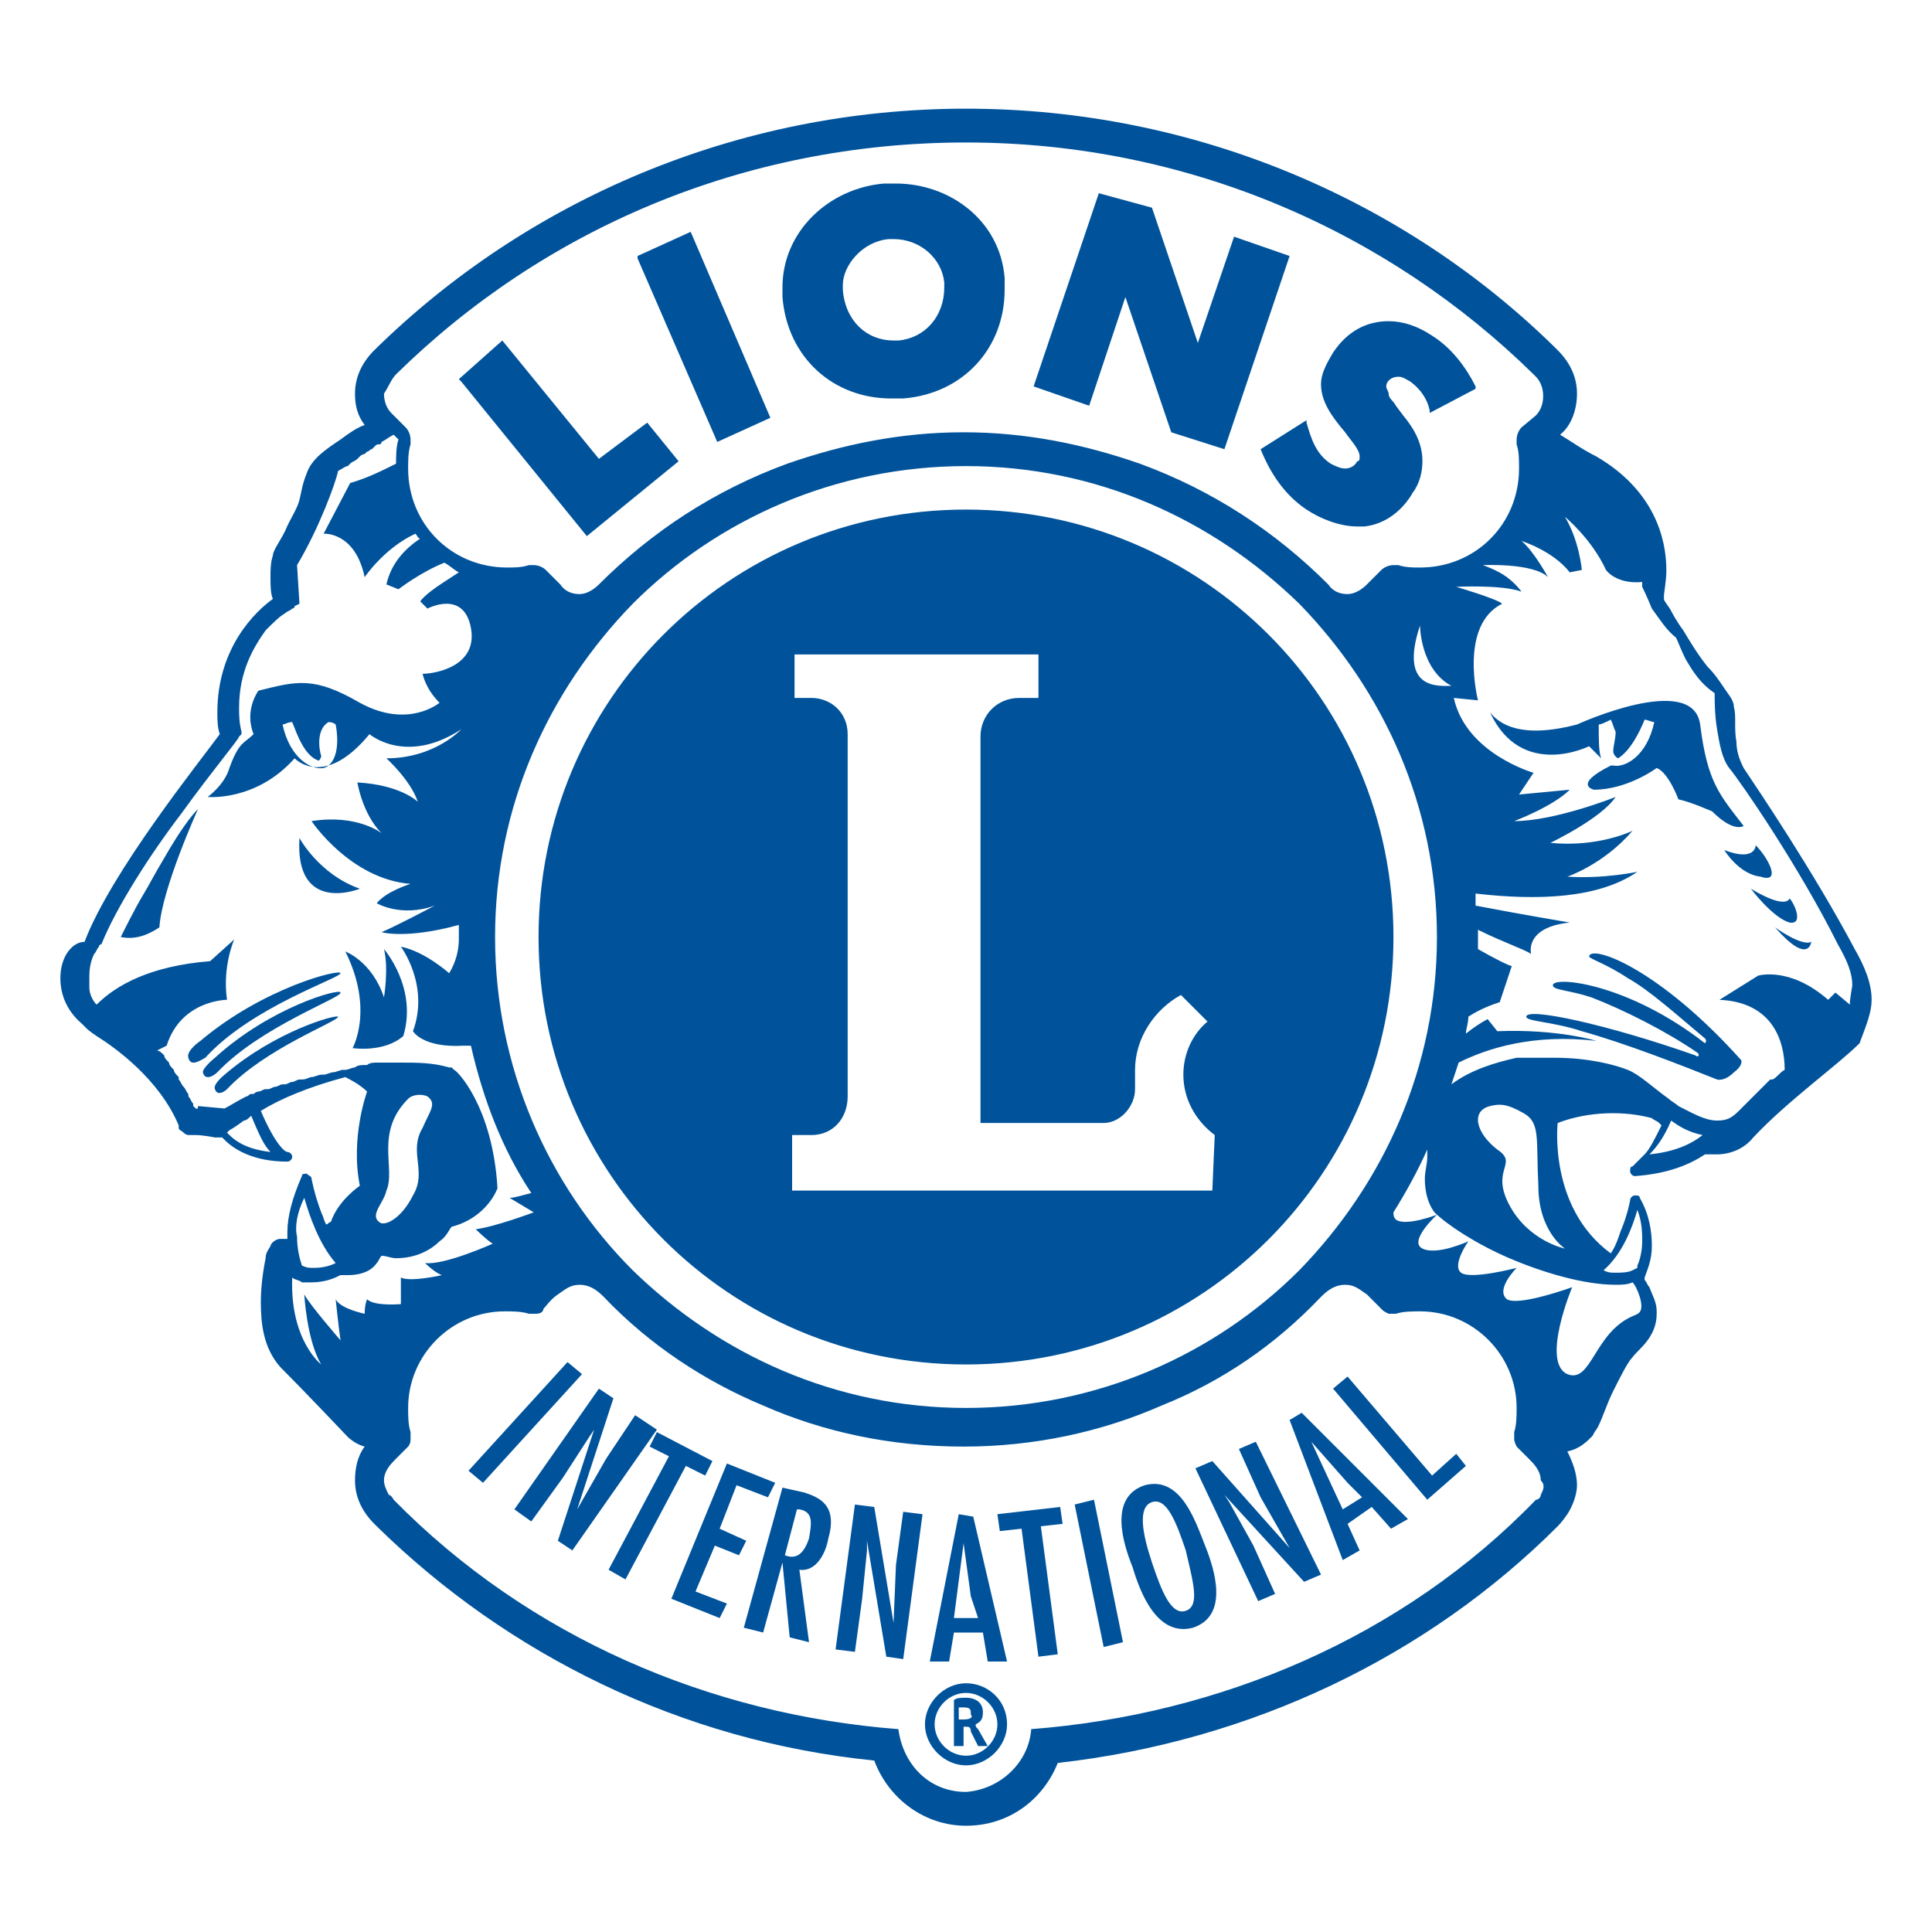 <?xml version="1.0" encoding="utf-8"?>
<!-- Generator: Adobe Illustrator 28.2.0, SVG Export Plug-In . SVG Version: 6.00 Build 0)  -->
<svg xmlns="http://www.w3.org/2000/svg" xmlns:xlink="http://www.w3.org/1999/xlink" version="1.2" baseProfile="tiny-ps" id="final_1-color_logo" viewBox="0 0 80 80" xml:space="preserve">
<title>Lions International</title>
<rect fill="#FFFFFF" width="80" height="80"/>
<path fill="#00539B" d="M74.1,37.2c0,0-0.1,0.5-1.6-0.4c0,0,0.9,1.2,1.6,1.4C74.7,38.3,74.3,37.4,74.1,37.2z M72.7,35  c0,0,0,0.7-1.3,0.2c0,0,0.6,1,1.5,1.1C73.8,36.6,73.2,35.5,72.7,35z M72.2,34.2c-1-1.3-1.5-1.8-1.8-4.2c-0.3-2.2-5.1,0-5.1,0  c-2.3,0.6-3.2,0-3.6-0.5c0,0-0.1-0.1,0,0c1.3,2.8,4.1,1.4,4.1,1.4l0.5,0.5c-0.1-0.3-0.1-0.7-0.1-1.4c0.1,0,0.3-0.1,0.5-0.2  c0.1,0.2,0.1,0.3,0.2,0.5c0,0.3-0.1,0.6-0.1,0.8c0,0.2,0.2,0.3,0.2,0.3c0.5-0.3,0.9-1.1,1.1-1.6c0.1,0,0.3,0.1,0.4,0.1  c-0.3,1.4-1.2,1.9-1.7,1.8c0,0,0,0-0.1,0c-1.6,0.8-0.7,1-0.7,1c1.4,0,2.6-0.9,2.6-0.9c0.5,0.2,0.9,1.3,0.9,1.3  c0.5,0.1,1.4,0.5,1.4,0.5C71.8,34.5,72.2,34.2,72.2,34.2z M14.1,40.3c0-0.2-3.2,0.6-5.8,2.8c0,0-0.6,0.4-0.5,0.7  c0.1,0.4,0.5,0.1,0.7,0C10.4,41.7,14.1,40.5,14.1,40.3z M51.3,60l0.9,2l1.2,2.1l0,0l-3.2-3.6l-0.7,0.3l2.6,5.5l0.7-0.3l-0.9-2  l-1-1.8l-0.2-0.3l0,0l3.3,3.6l0.7-0.3L52,59.7L51.3,60z M6.7,35.7c-0.3,0.5-0.5,0.9-0.8,1.4c0,0,0,0,0,0c-0.3,0.5-0.7,1.3-0.9,1.7  c0.5,0.1,1,0,1.6-0.4c0.1-1.6,1.6-4.9,1.6-4.9C7.7,34,7.1,35,6.7,35.7C6.7,35.7,6.7,35.7,6.7,35.7z M9.3,44.5c0,0-0.5,0.4-0.4,0.6  c0.1,0.3,0.4,0.1,0.5,0c1.6-1.7,4.6-2.8,4.6-3C13.9,42,11.4,42.7,9.3,44.5z M29.7,18.3l2.2-1l-3.3-7.7l-2.2,1l0,0.1L29.7,18.3z   M46.6,12.3l1.9,5.6l2.2,0.7l2.7-8l-2.3-0.8l-1.5,4.4l-1.9-5.6L45.5,8l-2.7,8l2.3,0.8L46.6,12.3z M36.9,16.5L36.9,16.5  c0.2,0,0.3,0,0.5,0c2.5-0.2,4.2-2.1,4.2-4.5c0-0.2,0-0.3,0-0.5c-0.2-2.4-2.3-3.9-4.5-3.9c-0.2,0-0.3,0-0.5,0c-2.3,0.2-4.2,2-4.2,4.3  c0,0.1,0,0.3,0,0.4C32.6,14.8,34.5,16.5,36.9,16.5z M36.8,9.9c0.1,0,0.1,0,0.2,0h0c1.1,0,2,0.8,2.1,1.8l0,0c0,0.1,0,0.2,0,0.2  c0,1.2-0.8,2.1-1.9,2.2c-0.1,0-0.1,0-0.2,0c-1.1,0-2-0.8-2.1-2.1c0-0.1,0-0.1,0-0.2C34.9,11,35.7,10,36.8,9.9z M52.2,18.6  c0.4,1,1,1.9,1.9,2.5c0.6,0.4,1.4,0.7,2.1,0.7c0.1,0,0.2,0,0.3,0c0.9-0.1,1.6-0.7,2-1.4c0.3-0.4,0.4-0.9,0.4-1.3  c0-0.7-0.3-1.3-0.8-1.9l-0.3-0.4c-0.1-0.2-0.3-0.3-0.3-0.5c0-0.1-0.1-0.2-0.1-0.3c0-0.2,0.2-0.4,0.5-0.4c0.2,0,0.3,0.1,0.5,0.2  c0.4,0.3,0.7,0.7,0.8,1.2l0,0.1l1.9-1l0-0.1c-0.4-0.8-1-1.6-1.8-2.1h0c-0.6-0.4-1.2-0.6-1.8-0.6c-0.9,0-1.7,0.4-2.3,1.3  c-0.3,0.5-0.5,0.9-0.5,1.3c0,0.7,0.4,1.3,1,2c0.2,0.3,0.6,0.7,0.6,1c0,0.1,0,0.2-0.1,0.2c-0.1,0.2-0.3,0.3-0.5,0.3  c-0.2,0-0.4-0.1-0.6-0.2c-0.6-0.4-0.8-1-1-1.7l0-0.1L52.2,18.6L52.2,18.6z M24.3,22.2l3.8-3.1l-1.3-1.6L24.8,19l-4-4.9L19,15.7  l0.1,0.1L24.3,22.2z M73.5,38.4C74.9,40,75,39,75,39C74.6,39.2,73.5,38.4,73.5,38.4z M77.5,41.4c0-0.7-0.3-1.4-0.7-2.1l0,0l0,0l0,0  l0,0c-1.7-3.2-4-6.6-4.6-7.5c-0.1-0.2-0.3-0.6-0.3-1.1c-0.1-0.5,0-1.1-0.1-1.4c0-0.3-0.2-0.5-0.4-0.8c-0.2-0.3-0.4-0.6-0.7-0.9  c-0.4-0.5-0.7-1-1-1.5c-0.3-0.4-0.5-0.8-0.5-0.8c-0.1-0.2-0.3-0.4-0.3-0.5c0,0,0,0,0-0.1c0-0.2,0.1-0.6,0.1-1.1c0,0,0,0,0,0  c0-1.3-0.5-3.3-2.9-4.7c-0.6-0.3-1-0.6-1.5-0.9c0.5-0.4,0.7-1.1,0.7-1.7c0,0,0,0,0,0l0,0v0c0-0.7-0.3-1.3-0.8-1.8l-0.1-0.1  C58.2,8.3,49.5,4.5,40,4.5h0c0,0,0,0,0,0h0c0,0,0,0,0,0c-9.5,0-18.2,3.8-24.5,10l0,0c-0.5,0.5-0.8,1.1-0.8,1.8h0c0,0,0,0,0,0  c0,0,0,0,0,0c0,0.5,0.1,0.9,0.4,1.3c-0.3,0.1-0.6,0.3-1,0.6c-0.6,0.4-1.2,0.8-1.4,1.4c-0.2,0.5-0.2,0.7-0.3,1.1  c-0.1,0.4-0.4,0.8-0.6,1.3c-0.2,0.4-0.5,0.8-0.5,1c-0.1,0.3-0.1,0.6-0.1,0.9c0,0.3,0,0.7,0.1,0.9c-0.7,0.5-2.3,2-2.3,4.7  c0,0.3,0,0.6,0.1,0.9c-0.8,1.1-4.5,5.7-5.6,8.6C3,39,2.5,39.6,2.5,40.5v0c0,0.6,0.2,1.3,0.9,1.9l0.2,0.2l0,0c0,0,0.1,0.1,0.4,0.3  c0.8,0.5,2.6,1.8,3.4,3.7c0,0,0,0.1,0,0.1c0,0.1,0.1,0.1,0.2,0.2C7.7,47,7.8,47,7.8,47c0.1,0,0.2,0,0.3,0c0.3,0,0.8,0.1,0.8,0.1  l0.1,0c0.1,0,0.1,0,0.2,0c0,0,0.1,0.1,0.1,0.1c0.4,0.4,1.2,0.9,2.6,0.9h0c0.1,0,0.2-0.1,0.2-0.2c0-0.1-0.1-0.2-0.2-0.2l0,0  c-0.1,0-0.5-0.3-1.1-1.7c0.8-0.5,2-1,3.5-1.4c0.4,0.2,0.7,0.4,0.9,0.6c0,0-0.7,1.9-0.3,3.9c0,0-0.9,0.6-1.2,1.5  c-0.1,0-0.1,0.1-0.2,0.1c-0.1-0.2-0.1-0.3-0.2-0.5c-0.3-0.8-0.4-1.4-0.4-1.4c0-0.1-0.1-0.1-0.2-0.2c-0.1,0-0.2,0-0.2,0.1  c-0.4,0.9-0.6,1.7-0.6,2.3c0,0.1,0,0.2,0,0.3c-0.1,0-0.1,0-0.2,0c0,0-0.1,0-0.1,0c-0.2,0-0.4,0.2-0.4,0.3C11,51.9,11,52,11,52.1l0,0  c0,0-0.2,0.9-0.2,1.8c0,0.9,0.1,1.9,0.8,2.7c1,1,2.8,2.9,2.8,2.9l0,0c0,0,0.3,0.3,0.7,0.4c-0.3,0.4-0.4,0.9-0.4,1.4c0,0,0,0,0,0v0  c0,0.7,0.3,1.3,0.8,1.8l0.1,0.1c5.4,5.3,12.6,8.9,20.6,9.7c0.6,1.6,2.1,2.7,3.8,2.7c1.8,0,3.2-1.1,3.8-2.6c8-0.9,15.3-4.4,20.7-9.8  l0,0c0,0,0.2-0.2,0.4-0.5c0.2-0.3,0.4-0.8,0.4-1.2c0,0,0,0,0,0c0-0.5-0.2-1-0.4-1.4c0.5-0.1,0.8-0.4,1-0.6c0.1-0.1,0.1-0.2,0.2-0.3  c0.2-0.3,0.4-1,0.7-1.6c0.3-0.6,0.6-1.2,0.8-1.4c0.2-0.3,1-0.8,1-1.8c0,0,0-0.1,0-0.1c0-0.4-0.2-0.7-0.3-1c-0.1-0.1-0.1-0.2-0.2-0.3  c0,0,0,0,0-0.1c0.1-0.3,0.3-0.7,0.3-1.3c0-0.6-0.1-1.3-0.5-2c0-0.1-0.1-0.1-0.2-0.1c-0.1,0-0.2,0.1-0.2,0.2c0,0-0.1,0.6-0.4,1.3  c-0.1,0.3-0.2,0.6-0.4,0.9c-2.6-1.9-2.2-5.4-2.2-5.4c1.3-0.5,2.8-0.5,3.9-0.2c0.1,0.1,0.2,0.1,0.3,0.2c0,0,0.1,0.1,0.1,0.1  c-0.3,0.6-0.5,1-0.7,1.2c-0.2,0.2-0.3,0.3-0.4,0.4c0,0-0.1,0.1-0.1,0.1c0,0,0,0,0,0h0c-0.1,0-0.1,0.1-0.1,0.2c0,0.1,0.1,0.2,0.2,0.2  c0,0,0,0,0,0c1.4-0.1,2.3-0.5,2.9-0.9c0.1,0,0.2,0,0.3,0c0.1,0,0.1,0,0.2,0c0,0,0,0,0,0c0.5,0,1.1-0.2,1.5-0.7  c1.4-1.5,3.5-3,4.4-3.9C77.3,42.4,77.5,41.9,77.5,41.4L77.5,41.4L77.5,41.4L77.5,41.4z M16.4,15.5L16.4,15.5  c6.1-6,14.4-9.6,23.6-9.6h0c9.2,0,17.5,3.7,23.5,9.6l0.1,0.1c0.2,0.2,0.3,0.5,0.3,0.8c0,0.3-0.1,0.6-0.3,0.8L63,17.7  c-0.1,0.1-0.2,0.3-0.2,0.5c0,0.1,0,0.1,0,0.2l0,0c0.1,0.3,0.1,0.6,0.1,1c0,2.3-1.8,4.1-4.1,4.1c-0.3,0-0.6,0-0.9-0.1l0,0l0,0  c-0.1,0-0.1,0-0.2,0c-0.2,0-0.4,0.1-0.5,0.2l0,0l-0.6,0.6c-0.2,0.2-0.5,0.4-0.8,0.4c-0.3,0-0.6-0.1-0.8-0.4c-2.2-2.2-4.8-3.9-7.8-5  c-2.3-0.8-4.7-1.3-7.3-1.3c-2.6,0-5,0.5-7.3,1.3c-3,1.1-5.6,2.8-7.8,5c-0.2,0.2-0.5,0.4-0.8,0.4c-0.3,0-0.6-0.1-0.8-0.4l-0.6-0.6  l0,0c-0.1-0.1-0.3-0.2-0.5-0.2c-0.1,0-0.1,0-0.2,0l0,0l0,0c-0.3,0.1-0.6,0.1-0.9,0.1c-2.3,0-4.1-1.8-4.1-4.1c0-0.3,0-0.7,0.1-1l0,0  c0,0,0-0.1,0-0.2c0-0.2-0.1-0.4-0.2-0.5l-0.6-0.6c-0.2-0.2-0.3-0.5-0.3-0.8C16.1,16,16.2,15.7,16.4,15.5z M58.8,25.9  c0,0,0,1.8,1.3,2.5C59.6,28.4,57.9,28.6,58.8,25.9z M59.5,38.8c0,5.4-2.2,10.2-5.7,13.8c-3.5,3.5-8.4,5.7-13.8,5.7  c-5.4,0-10.2-2.2-13.8-5.7c-3.5-3.5-5.7-8.4-5.7-13.8c0-5.4,2.2-10.2,5.7-13.8c3.5-3.5,8.4-5.7,13.8-5.7c5.4,0,10.2,2.2,13.8,5.7  C57.3,28.6,59.5,33.4,59.5,38.8z M11.2,47.7c-0.9-0.1-1.4-0.4-1.7-0.7c0,0,0,0-0.1-0.1l0.1-0.1c0,0,0.2-0.1,0.6-0.4  c0.1,0,0.2-0.1,0.3-0.2C10.7,46.9,10.9,47.4,11.2,47.7z M12.6,49.6c0.2,0.7,0.6,1.9,1.3,2.7c-0.2,0.1-0.5,0.2-0.9,0.2  c-0.2,0-0.3,0-0.5-0.1c-0.1-0.3-0.2-0.7-0.2-1.2C12.2,50.8,12.3,50.2,12.6,49.6z M15.2,53.8c0,0-0.1,0.2-0.1,0.6c0,0-1-0.2-1.2-0.6  c0,0,0.1,1,0.2,1.7c0,0-1.3-1.5-1.5-1.9c0,0,0.1,1.9,0.7,2.9c0,0-1.3-1-1.2-3.6c0,0,0,0,0,0c0.1,0.1,0.3,0.1,0.4,0.2c0,0,0,0,0,0  c0.1,0,0.1,0,0.2,0c0,0,0,0,0,0c0.1,0,0.1,0,0.2,0c0.6,0,1-0.2,1.2-0.3c0.1,0,0.2,0,0.3,0c0.6,0,1-0.2,1.2-0.5  c0.1-0.1,0.1-0.2,0.2-0.3c0.2,0,0.4,0.1,0.6,0.1c0.9,0,1.5-0.4,1.8-0.7c0.3-0.2,0.4-0.5,0.5-0.6c1.5-0.4,1.9-1.6,1.9-1.6l0,0l0,0  c-0.2-3.4-1.7-4.9-1.8-4.9l-0.1-0.1l-0.1,0c-0.7-0.2-1.3-0.2-2-0.2c-0.2,0-0.3,0-0.5,0c0,0-0.1,0-0.1,0c-0.1,0-0.3,0-0.4,0  c0,0,0,0,0,0c-0.1,0-0.3,0-0.4,0.1c0,0-0.1,0-0.1,0c-0.1,0-0.3,0-0.4,0.1c0,0,0,0,0,0c-0.1,0-0.3,0.1-0.4,0.1c0,0-0.1,0-0.1,0  c-0.1,0-0.3,0.1-0.4,0.1c0,0,0,0,0,0c-0.1,0-0.3,0.1-0.4,0.1c0,0-0.1,0-0.1,0c-0.1,0-0.3,0.1-0.4,0.1c0,0,0,0,0,0  c-0.1,0-0.2,0.1-0.4,0.1c0,0-0.1,0-0.1,0c-0.1,0-0.2,0.1-0.3,0.1c0,0,0,0,0,0c-0.1,0-0.2,0.1-0.3,0.1c0,0-0.1,0-0.1,0  c-0.1,0-0.2,0.1-0.3,0.1c0,0,0,0,0,0c-0.1,0-0.2,0.1-0.3,0.1c0,0,0,0-0.1,0c-0.1,0-0.2,0.1-0.3,0.1c0,0,0,0,0,0  c-0.1,0-0.2,0.1-0.2,0.1c0,0,0,0-0.1,0c-0.1,0-0.1,0.1-0.2,0.1c0,0,0,0,0,0c-0.4,0.2-0.7,0.4-0.9,0.5l-1.1-0.1  C8.2,46,8.1,45.9,8,45.8c0,0,0,0,0-0.1c-0.1-0.1-0.1-0.2-0.2-0.3c0,0,0,0,0-0.1c-0.1-0.1-0.1-0.2-0.2-0.3c0,0,0,0,0,0  c-0.1-0.1-0.1-0.2-0.2-0.3c0,0,0,0,0-0.1c-0.1-0.1-0.2-0.2-0.2-0.3c0,0,0,0,0,0c-0.1-0.1-0.2-0.2-0.2-0.3c0,0,0,0,0,0  c-0.1-0.1-0.2-0.2-0.2-0.3l0,0c-0.1-0.1-0.2-0.2-0.3-0.2c0,0,0,0,0,0l0.4-0.2c0.6-1.9,2.5-1.9,2.5-1.9c-0.2-1.4,0.3-2.5,0.3-2.5  l-1,0.9c-2.5,0.2-3.9,1-4.7,1.8l0,0c-0.2-0.2-0.3-0.5-0.3-0.7c0,0,0,0,0-0.1c0,0,0-0.1,0-0.1c0,0,0-0.1,0-0.1c0,0,0,0,0-0.1  c0,0,0-0.1,0-0.1c0-0.4,0.1-0.7,0.2-0.9c0.1-0.1,0.1-0.2,0.2-0.3c0-0.1,0.1-0.1,0.1-0.1l0,0l0,0c0.6-1.5,2-3.7,3.3-5.4  c1.3-1.8,2.4-3.1,2.4-3.2l0.1-0.1l0-0.1c-0.1-0.4-0.1-0.7-0.1-1c0-1.5,0.6-2.5,1.1-3.2c0.3-0.3,0.6-0.6,0.8-0.7  c0.1-0.1,0.2-0.1,0.3-0.2c0.1,0,0.1-0.1,0.1-0.1l0.2-0.1l-0.1-1.6c0.9-1.5,1.6-3.4,1.7-3.9c0.2-0.1,0.3-0.2,0.4-0.2  c0,0,0.1-0.1,0.1-0.1c0.1-0.1,0.2-0.1,0.3-0.2c0,0,0.1-0.1,0.1-0.1c0.1-0.1,0.2-0.1,0.2-0.1c0,0,0.1-0.1,0.1-0.1  c0.1,0,0.1-0.1,0.2-0.1c0,0,0.1-0.1,0.1-0.1c0.1-0.1,0.1-0.1,0.2-0.1c0,0,0.1,0,0.1-0.1c0.2-0.1,0.3-0.2,0.5-0.3l0.2,0.2  c-0.1,0.3-0.1,0.7-0.1,1c0,0,0,0,0,0c-0.6,0.3-1.2,0.6-1.9,0.8l-1.1,2.1c0,0,1.3-0.1,1.7,1.8c0,0,0.8-1.2,2.1-1.8  c0.1,0.1,0.1,0.2,0.2,0.2c-0.6,0.4-1.2,1-1.4,1.9l0.5,0.2c0,0,0.9-0.7,1.9-1.1c0.2,0.1,0.4,0.3,0.6,0.4c-0.6,0.4-1.3,0.8-1.6,1.2  l0.3,0.3c0,0,1.5-0.8,1.8,0.8c0.3,1.6-1.5,1.9-2,1.9c0,0,0.1,0.6,0.7,1.2c0,0-1.3,1.1-3.3,0c-1.9-1.1-2.6-0.9-4.2-0.5  c0,0-0.6,0.8-0.2,1.8c-0.4,0.4-0.6,0.3-1,1.4c-0.2,0.7-0.9,1.2-0.9,1.2s2,0.2,3.6-1.6c0,0,1.2,1.3,3.1-1c0,0,1.5,1.3,3.8-0.2  c0,0-1.1,1.2-3.1,1.2c0,0,1,0.9,1.3,1.8c0,0-0.7-0.7-2.5-0.8c0,0,0.2,1.3,1,2.1c0,0-1-0.8-2.9-0.5c0,0,1.6,2.4,4.1,2.6  c0,0-1,0.3-1.4,0.8c0,0,1,0.6,2.4,0.1c0,0-1.5,0.8-2.2,1.1c0,0,1,0.3,3.2-0.3c0,0.1,0,0.2,0,0.3c0,0.1,0,0.2,0,0.3  c0,0.4-0.1,0.9-0.4,1.4c0,0-1-0.9-2-1.1c0,0,1.2,1.6,0.5,3.5c0,0,0.4,0.7,2.1,0.6c0.1,0,0.2,0,0.3,0c0.5,2.2,1.3,4.3,2.5,6.1  c-0.4,0.1-0.7,0.2-0.9,0.2l1,0.6c0,0-1.6,0.6-2.4,0.7c0,0,0.4,0.4,0.7,0.6c0,0-2,0.9-2.8,0.8c0,0,0.4,0.4,0.7,0.5  c0,0-1.3,0.3-1.7,0.1L16.6,54C16.6,54,15.5,54.1,15.2,53.8z M16.9,45.5c0.2-0.2,0.6-0.2,0.8-0.1c0.4,0.3,0.1,0.6-0.2,1.3  c-0.6,1,0.2,1.8-0.4,2.8c-0.5,1-1.2,1.3-1.4,1.1c-0.4-0.3,0.2-0.8,0.3-1.3C16.4,48.4,15.5,46.9,16.9,45.5z M13.6,29.9  C13.6,29.9,13.6,29.9,13.6,29.9c0.2,0,0.3,0.1,0.3,0.1c0.2,1.1-0.1,1.7-0.5,1.8c-0.5,0.1-1.4-0.4-1.7-1.8c0.1,0,0.2-0.1,0.4-0.1  c0.2,0.5,0.5,1.4,1.1,1.6c0,0,0.1-0.1,0.1-0.2C13.2,31,13.1,30.2,13.6,29.9z M63.8,61.9c0,0.1-0.1,0.2-0.2,0.2  c-5.5,5.7-13.1,8.9-20.9,9.5c-0.1,1.4-1.3,2.5-2.7,2.6c-1.5,0-2.6-1.1-2.8-2.6c-7.8-0.6-15.3-3.8-20.9-9.5c0,0-0.1-0.2-0.2-0.2  c-0.1-0.2-0.2-0.4-0.2-0.6c0-0.4,0.3-0.7,0.5-0.9s0.5-0.5,0.5-0.5s0.1-0.1,0.1-0.3c0-0.1,0-0.3,0-0.3c-0.1-0.3-0.1-0.7-0.1-1  c0-2.2,1.8-4,4-4c0.3,0,0.7,0,1,0.1c0.1,0,0.1,0,0.3,0c0.2,0,0.3-0.1,0.3-0.2c0.1-0.1,0.3-0.4,0.6-0.6s0.5-0.4,0.9-0.4  c0.4,0,0.7,0.2,1,0.5c1.9,2,4.2,3.5,6.6,4.5c2.5,1.1,5.3,1.7,8.3,1.7c2.9,0,5.7-0.6,8.2-1.7c2.5-1,4.7-2.5,6.6-4.5  c0.3-0.3,0.6-0.5,1-0.5c0.4,0,0.6,0.2,0.9,0.4c0.3,0.3,0.5,0.5,0.6,0.6c0.1,0.1,0.1,0.1,0.3,0.2c0.1,0,0.2,0,0.3,0  c0.3-0.1,0.7-0.1,1-0.1c2.2,0,4,1.8,4,4c0,0.3,0,0.7-0.1,1c0,0.1,0,0.2,0,0.3c0,0.1,0.1,0.3,0.1,0.3s0.3,0.3,0.5,0.5  c0.2,0.2,0.5,0.5,0.5,0.9C64,61.5,63.9,61.7,63.8,61.9z M67.8,50.1c0.2,0.5,0.2,1,0.2,1.3c0,0.4-0.1,0.8-0.2,1c0,0,0,0.1,0,0.1  l-0.2,0.1c-0.2,0.1-0.5,0.1-0.7,0.1c-0.2,0-0.3,0-0.5-0.1C67.2,51.9,67.6,50.8,67.8,50.1z M66.9,53.2c0.2,0,0.5,0,0.7-0.1  c0.1,0.1,0.2,0.3,0.3,0.6c0.2,0.7-0.1,0.7-0.3,0.8c-1.6,0.7-1.7,2.8-2.7,2.4c-1.1-0.5,0.2-3.6,0.2-3.6s-2.2,0.8-2.7,0.5  c-0.5-0.4,0.4-1.3,0.4-1.3s-1.9,0.5-2.3,0.2c-0.4-0.3,0.3-1.3,0.3-1.3s-1.3,0.6-1.9,0.3c-0.6-0.3,0.6-1.4,0.6-1.4s-1.3,0.5-1.7,0.2  c-0.1-0.1-0.1-0.2-0.1-0.3c0.5-0.8,1-1.7,1.4-2.6c0,0,0,0,0,0c0,0.1,0,0.2,0,0.3h0c0,0.3-0.1,0.6-0.1,0.9c0,0.5,0.1,1,0.4,1.4  c0.5,0.5,1.7,1.3,3.1,1.9C63.9,52.7,65.6,53.2,66.9,53.2z M64.8,51.7c0,0-1.5-0.3-2.3-1.8c-0.8-1.5,0.4-1.7-0.5-2.3  c-0.9-0.7-1.1-1.6-0.3-1.8c0.4-0.1,0.7-0.1,1.4,0.3c0.7,0.4,0.5,1.1,0.6,3C63.7,51,64.8,51.7,64.8,51.7z M68.3,47.8  c0.3-0.3,0.6-0.7,0.9-1.4c0.4,0.3,0.8,0.5,1.3,0.6C70,47.4,69.3,47.7,68.3,47.8z M76.6,41.5L76.6,41.5c0,0,0,0.1,0,0.1l-0.6-0.5  l-0.3,0.3c-1.6-1.4-2.9-1-2.9-1l-1.6,1c2.2,0.1,2.7,1.7,2.7,2.9c0,0,0,0,0,0c-0.2,0.1-0.3,0.3-0.5,0.4c0,0,0,0-0.1,0  c-0.1,0.1-0.3,0.3-0.4,0.4c0,0,0,0,0,0c-0.1,0.1-0.3,0.3-0.4,0.4c0,0-0.1,0.1-0.1,0.1c-0.1,0.1-0.3,0.3-0.4,0.4  c-0.3,0.3-0.5,0.4-0.9,0.4c-0.5,0-1-0.3-1.6-0.6c-0.1-0.1-0.3-0.2-0.4-0.3c-0.7-0.5-1.2-1-1.7-1.2c-0.5-0.2-1.6-0.5-3-0.5  c-0.1,0-0.2,0-0.3,0c0,0-0.1,0-0.1,0c0,0-0.1,0-0.1,0c-0.1,0-0.1,0-0.2,0c0,0-0.1,0-0.1,0c-0.1,0-0.1,0-0.2,0c0,0,0,0-0.1,0  c-0.1,0-0.2,0-0.2,0c0,0,0,0,0,0c-0.1,0-0.2,0-0.3,0c0,0,0,0,0,0c-0.9,0.2-1.9,0.5-2.7,1.1c0.1-0.3,0.2-0.6,0.3-0.9  c1.2-0.6,3.1-1.2,5.7-0.9c0,0-1.6-0.5-4.1-0.4l-0.4-0.5c0,0-0.4,0.2-0.9,0.6c0-0.2,0.1-0.4,0.1-0.7c0.6-0.4,1.3-0.6,1.3-0.6l0.5-1.5  c-0.1,0-0.7-0.3-1.4-0.7c0-0.3,0-0.5,0-0.8c1,0.5,1.9,0.8,2.2,1c0,0-0.3-1.1,1.6-1.3c0,0-1.8-0.3-3.9-0.7c0-0.2,0-0.3,0-0.5  c2.6,0.3,5.1,0.2,6.7-0.9c0,0-1.4,0.3-2.9,0.2c0,0,1.5-0.5,2.7-1.9c0,0-1.4,0.7-3.4,0.5c0,0,2.1-1,2.7-1.9c0,0-2.5,1-4.2,1  c0,0,1.6-0.6,2.3-1.3l-2.1,0.2l0.6-0.9c0,0-2.8-0.8-3.3-3.1l1,0.1c0,0-0.8-3.1,1-4c-0.2-0.2-1.9-0.7-1.9-0.7s1.9-0.1,2.7,0.2  c0,0-0.2-0.3-0.6-0.6c-0.4-0.3-1-0.5-1-0.5s2.1-0.1,2.7,0.5c0,0-0.6-1.1-1.1-1.5c0,0,1.3,0.4,2,1.3l0.5-0.1c0,0-0.1-1.2-0.7-2.2  c0,0,1.1,0.9,1.7,2.2c0,0,0.4,0.6,1.5,0.5l0,0.1l0,0.1c0,0,0.2,0.4,0.4,0.9c0.3,0.4,0.6,0.9,1,1.2c0.1,0.2,0.2,0.5,0.4,0.9  c0.3,0.5,0.6,1,1.2,1.4v0c0,0.3,0,0.9,0.1,1.5c0.1,0.6,0.2,1.2,0.5,1.6c0.5,0.6,2.9,4.1,4.5,7.3c0.4,0.7,0.6,1.2,0.6,1.7  C76.6,41.4,76.6,41.5,76.6,41.5z M40,21.1c-9.8,0-17.7,7.9-17.7,17.7S30.2,56.5,40,56.5c9.8,0,17.7-7.9,17.7-17.7S49.8,21.1,40,21.1  z M50.2,49.3H32.8v-2.3h0.8c0.9,0,1.5-0.7,1.5-1.6l0-15c0-0.9-0.7-1.5-1.5-1.5h-0.7v-1.8h10.1v1.8l-0.8,0c-0.9,0-1.6,0.7-1.6,1.6  l0,16h5.1c0.7,0,1.3-0.7,1.3-1.4c0-0.2,0-0.5,0-0.8c0-1.3,0.8-2.5,1.9-3.1l1.1,1.1c-0.6,0.5-1,1.3-1,2.2c0,1,0.5,1.9,1.3,2.5  L50.2,49.3z M8.9,43.8c0,0-0.5,0.4-0.5,0.6c0.1,0.4,0.5,0.1,0.6,0c1.8-1.9,5.2-3.1,5.1-3.3C14.1,40.9,11.2,41.7,8.9,43.8z   M59.3,61.1L55.8,57l-0.6,0.5l3.9,4.6l1.6-1.4l-0.4-0.5L59.3,61.1z M39.7,62.7l-1.2,6.1l0.8,0l0.2-1.2l1.2,0l0.2,1.2l0.8,0l-1.4-6  L39.7,62.7z M40.5,67l-1,0l0.4-3.1l0,0l0.3,2.2L40.5,67z M43.9,62.4l-2.6,0.3l0.1,0.7l0.9-0.1l0.7,5.3l0.8-0.1l-0.7-5.3l0.9-0.1  L43.9,62.4z M40,69.7c-0.9,0-1.7,0.8-1.7,1.7c0,0.9,0.8,1.7,1.7,1.7c0.9,0,1.7-0.8,1.7-1.7C41.7,70.4,40.9,69.7,40,69.7z M40,72.7  c-0.7,0-1.3-0.6-1.3-1.3c0-0.7,0.6-1.3,1.3-1.3c0.7,0,1.3,0.6,1.3,1.3C41.3,72.1,40.7,72.7,40,72.7z M47.4,61.5  c-1.5,0.5-0.9,2.4-0.5,3.4c0.3,1,1,2.9,2.5,2.5c1.5-0.5,0.9-2.4,0.5-3.4C49.5,63,48.9,61.1,47.4,61.5z M49.1,66.7  c-0.6,0.2-1-0.8-1.4-2c-0.4-1.2-0.6-2.3,0-2.5c0.6-0.2,1,0.8,1.4,2C49.4,65.5,49.7,66.5,49.1,66.7z M12.4,34.7  c-0.2,3.2,2.5,2.1,2.5,2.1C13.2,36.2,12.4,34.7,12.4,34.7z M53.4,58.8l2.2,5.8l0.7-0.4l-0.5-1.1l1-0.7l0.8,0.9l0.7-0.4l-4.4-4.4  L53.4,58.8z M54.3,59.7l1.5,1.7l0.6,0.6l-0.8,0.5L54.3,59.7L54.3,59.7z M44.5,62.3l1.2,5.9l0.8-0.2l-1.2-5.9L44.5,62.3z M40.4,71.4  c0.2-0.1,0.3-0.2,0.3-0.5c0-0.4-0.3-0.6-0.7-0.6c-0.2,0-0.4,0-0.5,0.1l0,0v1.9h0.4v-0.8l0.1,0c0.1,0,0.2,0,0.2,0.2l0.3,0.6h0.4  l-0.4-0.7C40.4,71.5,40.4,71.5,40.4,71.4z M39.9,71.2h-0.2v-0.5c0.1,0,0.1,0,0.2,0c0.3,0,0.3,0.1,0.3,0.3  C40.3,71.1,40.2,71.2,39.9,71.2z M65.8,39.6c0,0.1,0.7,0.3,1.6,0.9c0.9,0.5,2,1.5,3.2,2.5c0.1,0.1,0,0.2,0,0.2  c-3.2-2.5-6.3-2.8-6.3-2.4c0,0.2,0.7,0.2,1.6,0.5c1.3,0.5,3.1,1.4,4.4,2.3c0.1,0.1,0,0.2-0.1,0.1c-3.7-1.3-7-2-7-1.6  c0,0.2,1.1,0.2,2.3,0.6c1.8,0.5,4.1,1.4,5.6,2c0,0,0.3,0.1,0.7-0.3c0.4-0.3,0.3-0.5,0.3-0.5C68.7,40.1,65.9,39.1,65.8,39.6z   M23.5,56.4l-4.1,4.5l0.6,0.5l4.1-4.5L23.5,56.4z M26.3,58.6l-1.2,1.8l-1.2,2.1l0,0l1.5-4.6l-0.6-0.4l-3.5,5l0.7,0.5l1.3-1.8  l1.1-1.7l0.2-0.3l0,0l-1.5,4.6l0.6,0.4l3.5-5L26.3,58.6z M15.9,41.3c-0.5-1.5-1.6-1.9-1.6-1.9c1.2,2.4,0.3,4,0.3,4s1.3,0.2,2.1-0.5  c0.6-2-0.8-3.6-0.8-3.6C16.1,40.1,15.9,41.3,15.9,41.3z M37.1,64.8L37,67.2l0,0l-0.8-4.8l-0.8-0.1l-0.8,6l0.8,0.1l0.3-2.2l0.2-2  l0-0.4l0,0l0.8,4.8l0.7,0.1l0.8-6l-0.8-0.1L37.1,64.8z M33.3,61.8l-0.9-0.2l-1.6,5.8l0.8,0.2l0.8-2.9l0,0l0.3,3.1l0.8,0.2L33.1,65  c0.7,0.1,1.1-0.7,1.2-1.3C34.7,62.3,33.9,62,33.3,61.8z M33.5,63.7c-0.2,0.6-0.5,0.9-1,0.7l0.5-1.9l0.1,0  C33.7,62.6,33.6,63.1,33.5,63.7z M30.6,64.4l0.3-0.6l-1.1-0.5l0.7-1.8l1.3,0.5l0.3-0.6l-2-0.8l-2.3,5.6l2,0.8l0.3-0.6l-1.3-0.5  l0.8-1.9L30.6,64.4z M29.2,61.1l0.3-0.6l-2.3-1.2l-0.3,0.6l0.8,0.4L25.2,65l0.7,0.4l2.5-4.7L29.2,61.1z"/>
</svg>
